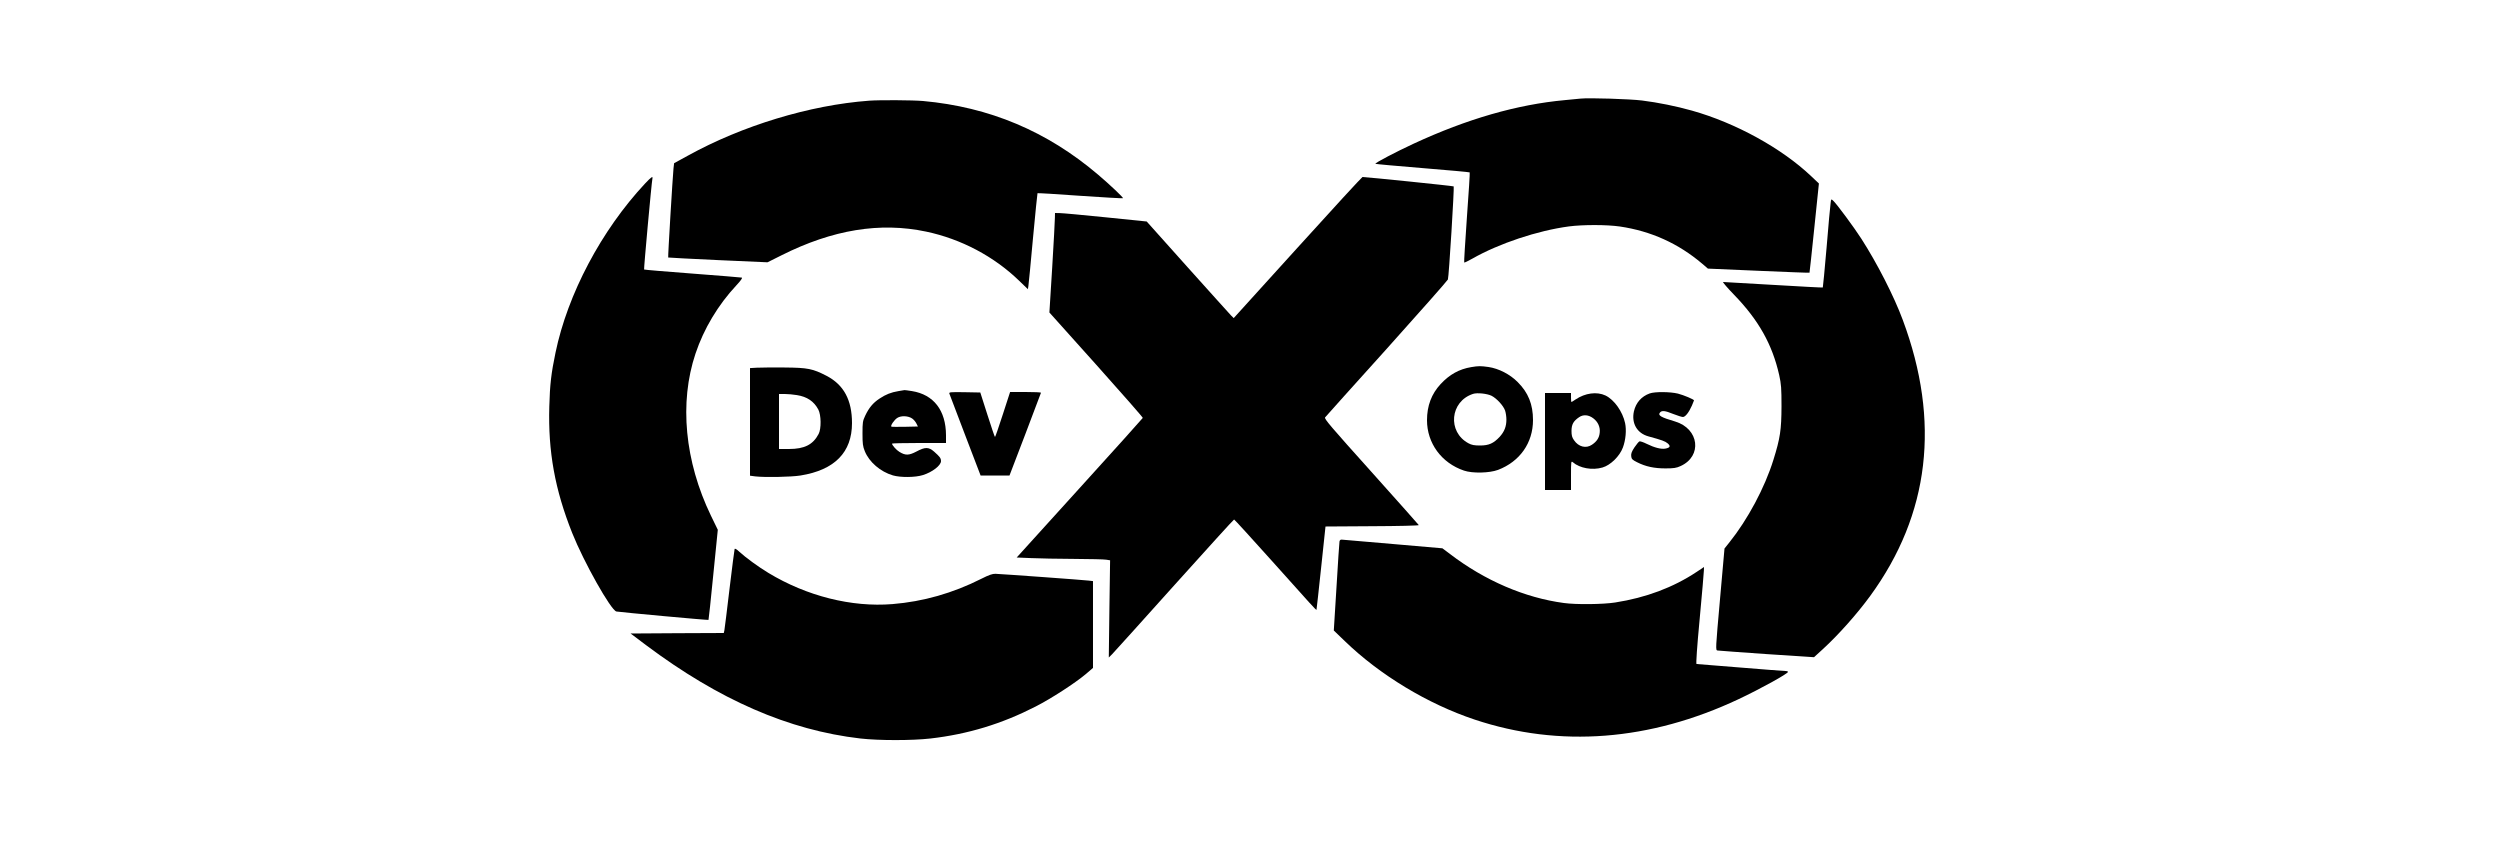 <?xml version="1.0" encoding="UTF-8" standalone="yes"?>
<svg version="1.0" xmlns="http://www.w3.org/2000/svg" width="2500" height="852" viewBox="0 0 2500 852" preserveAspectRatio="xMidYMid meet">
  <g transform="translate(0,852) scale(0.1,-0.1)" fill="#000000" stroke="none">
    <path d="M15805 7534 c-22 -2 -92 -9 -155 -15 -480 -44 -978 -188 -1512 -435
-175 -81 -391 -194 -384 -202 3 -3 216 -22 472 -43 257 -21 469 -40 471 -43 3
-2 -10 -205 -28 -450 -17 -246 -30 -448 -27 -451 2 -3 40 15 82 39 265 151
651 280 966 322 140 18 377 18 509 -1 311 -46 584 -169 823 -372 l57 -49 507
-22 c279 -12 508 -21 509 -19 1 1 23 202 48 447 l46 445 -77 73 c-294 279
-755 533 -1193 656 -156 44 -338 81 -499 101 -119 15 -530 28 -615 19z"/>
    <path d="M8690 7513 c-592 -44 -1267 -249 -1812 -550 l-137 -75 -6 -52 c-8
-80 -57 -887 -53 -891 2 -2 226 -13 498 -26 l495 -22 140 70 c512 257 986 334
1446 237 350 -74 678 -247 931 -492 l87 -84 5 33 c3 19 24 234 46 479 23 244
43 446 45 448 2 2 194 -9 427 -26 233 -16 425 -27 428 -24 6 5 -132 136 -250
236 -509 433 -1086 676 -1750 736 -105 9 -432 11 -540 3z"/>
    <path d="M6450 6684 c-436 -467 -774 -1106 -895 -1691 -43 -206 -56 -319 -62
-538 -13 -450 56 -831 229 -1265 115 -289 387 -773 442 -785 38 -7 917 -88
921 -84 2 3 24 206 48 453 l45 448 -69 142 c-262 543 -318 1131 -154 1620 83
248 225 486 409 683 43 46 63 74 54 77 -7 2 -229 20 -492 40 -264 20 -482 38
-485 41 -4 5 74 864 83 908 7 30 -10 19 -74 -49z"/>
    <path d="M12976 6044 l-639 -705 -28 28 c-15 15 -210 233 -435 483 l-407 455
-411 42 c-226 23 -432 42 -458 42 l-48 1 -1 -47 c0 -27 -12 -250 -27 -498
l-28 -450 469 -523 c258 -288 467 -527 465 -531 -2 -5 -286 -321 -632 -702
l-629 -694 144 -6 c79 -4 272 -7 429 -8 157 -1 302 -4 323 -8 l38 -6 -7 -486
-6 -486 35 35 c19 19 299 330 622 690 324 360 591 655 596 655 4 0 170 -182
370 -405 409 -457 450 -503 454 -498 1 2 22 190 46 418 l44 415 468 3 c258 1
467 6 465 11 -2 4 -216 245 -476 535 -404 450 -472 529 -461 542 7 9 284 318
617 687 332 370 607 681 611 692 10 25 65 924 58 931 -4 5 -874 94 -912 94 -5
0 -298 -318 -649 -706z"/>
    <path d="M18306 6488 c-4 -23 -22 -222 -40 -442 -19 -219 -36 -399 -38 -401
-2 -2 -224 10 -493 26 -270 16 -496 29 -504 29 -7 0 42 -58 110 -128 246 -254
382 -497 451 -803 20 -91 23 -130 23 -314 -1 -234 -13 -316 -81 -534 -86 -277
-257 -597 -441 -826 l-48 -60 -45 -508 c-45 -504 -45 -508 -25 -512 11 -2 233
-18 492 -36 l473 -31 90 82 c154 141 341 351 473 532 594 815 703 1743 325
2758 -88 238 -258 570 -416 815 -72 112 -248 350 -280 378 -20 19 -21 18 -26
-25z"/>
    <path d="M14713 4849 c-121 -20 -218 -74 -307 -170 -91 -98 -136 -217 -136
-361 0 -230 145 -428 370 -504 85 -29 254 -25 340 7 218 83 350 270 350 498 0
157 -47 275 -154 381 -76 77 -189 135 -291 150 -80 11 -100 11 -172 -1z m203
-287 c52 -27 118 -99 135 -148 7 -21 13 -61 13 -89 0 -70 -20 -121 -67 -173
-62 -66 -108 -87 -197 -87 -57 0 -84 5 -115 22 -213 114 -185 419 45 494 41
14 142 3 186 -19z"/>
    <path d="M7568 4843 l-68 -4 0 -538 0 -538 53 -7 c96 -11 360 -6 452 9 342 55
515 232 515 524 0 231 -82 383 -255 473 -138 71 -185 81 -420 83 -115 1 -240
0 -277 -2z m401 -274 c102 -16 170 -62 214 -144 29 -54 31 -193 3 -245 -56
-107 -142 -150 -296 -150 l-100 0 0 275 0 275 58 0 c31 0 86 -5 121 -11z"/>
    <path d="M8985 4609 c-74 -12 -129 -34 -190 -75 -65 -43 -105 -91 -143 -171
-25 -53 -27 -68 -27 -178 0 -102 3 -128 23 -177 44 -109 156 -205 281 -242 77
-22 223 -21 299 3 95 29 182 97 182 140 -1 30 -10 42 -68 94 -55 48 -90 49
-179 1 -75 -39 -109 -40 -170 -2 -29 17 -73 67 -73 82 0 3 122 6 270 6 l270 0
0 78 c-1 248 -123 406 -340 441 -36 6 -69 10 -75 10 -5 -1 -32 -5 -60 -10z
m138 -275 c14 -10 33 -32 41 -49 l15 -30 -131 -3 c-72 -1 -133 -1 -135 2 -10
10 30 68 60 87 39 25 111 21 150 -7z"/>
    <path d="M9494 4583 c3 -10 75 -198 159 -418 l153 -400 144 0 145 0 157 410
c86 226 157 413 158 418 0 4 -70 7 -155 7 l-154 0 -73 -225 c-40 -124 -75
-225 -78 -225 -3 0 -37 100 -76 223 l-71 222 -157 3 c-147 2 -157 1 -152 -15z"/>
    <path d="M16498 4586 c-84 -30 -139 -93 -159 -180 -26 -120 32 -219 146 -250
135 -37 166 -48 192 -70 31 -27 25 -43 -23 -52 -42 -8 -109 9 -188 48 -32 16
-64 27 -72 24 -7 -3 -29 -30 -49 -59 -27 -41 -36 -63 -33 -88 3 -29 10 -37 58
-61 86 -44 173 -62 285 -62 82 0 109 4 150 23 220 99 187 374 -54 446 -143 42
-175 61 -151 90 18 22 50 19 133 -15 42 -16 84 -30 96 -30 24 0 60 46 90 114
11 27 21 50 21 52 0 10 -103 53 -161 68 -79 19 -229 20 -281 2z"/>
    <path d="M15450 4105 l0 -485 130 0 130 0 0 147 c0 138 1 145 18 131 68 -60
195 -83 297 -53 80 23 172 113 204 200 28 75 37 174 22 244 -25 116 -109 234
-196 276 -87 41 -203 25 -300 -40 -20 -14 -38 -25 -40 -25 -3 0 -5 20 -5 45
l0 45 -130 0 -130 0 0 -485z m484 231 c46 -35 70 -88 63 -144 -5 -50 -29 -87
-77 -119 -59 -41 -135 -22 -180 45 -20 28 -25 48 -25 94 1 65 19 97 76 136 42
29 95 25 143 -12z"/>
    <path d="M13395 3106 c-2 -12 -16 -217 -30 -456 l-27 -435 109 -105 c350 -339
829 -629 1300 -786 849 -283 1752 -213 2638 204 221 104 495 256 495 273 0 5
-12 9 -27 9 -16 0 -219 16 -453 35 -234 19 -430 35 -435 35 -6 0 5 169 32 453
23 248 42 467 42 484 l1 33 -72 -48 c-236 -157 -509 -259 -817 -307 -123 -19
-389 -22 -512 -5 -390 52 -791 224 -1139 490 l-76 57 -484 42 c-267 23 -497
43 -513 44 -21 3 -28 -1 -32 -17z"/>
    <path d="M7346 3029 c-3 -8 -25 -187 -51 -399 -25 -212 -48 -397 -51 -412 l-6
-28 -466 -2 -466 -3 154 -116 c730 -547 1427 -851 2144 -934 185 -21 517 -21
701 0 374 43 712 146 1050 319 157 80 393 233 503 325 l72 62 0 434 0 434 -42
5 c-43 6 -859 65 -933 68 -30 1 -65 -11 -140 -49 -287 -145 -583 -229 -891
-254 -407 -33 -857 80 -1240 312 -98 59 -227 153 -290 211 -30 28 -45 36 -48
27z"/>
  </g>
</svg>